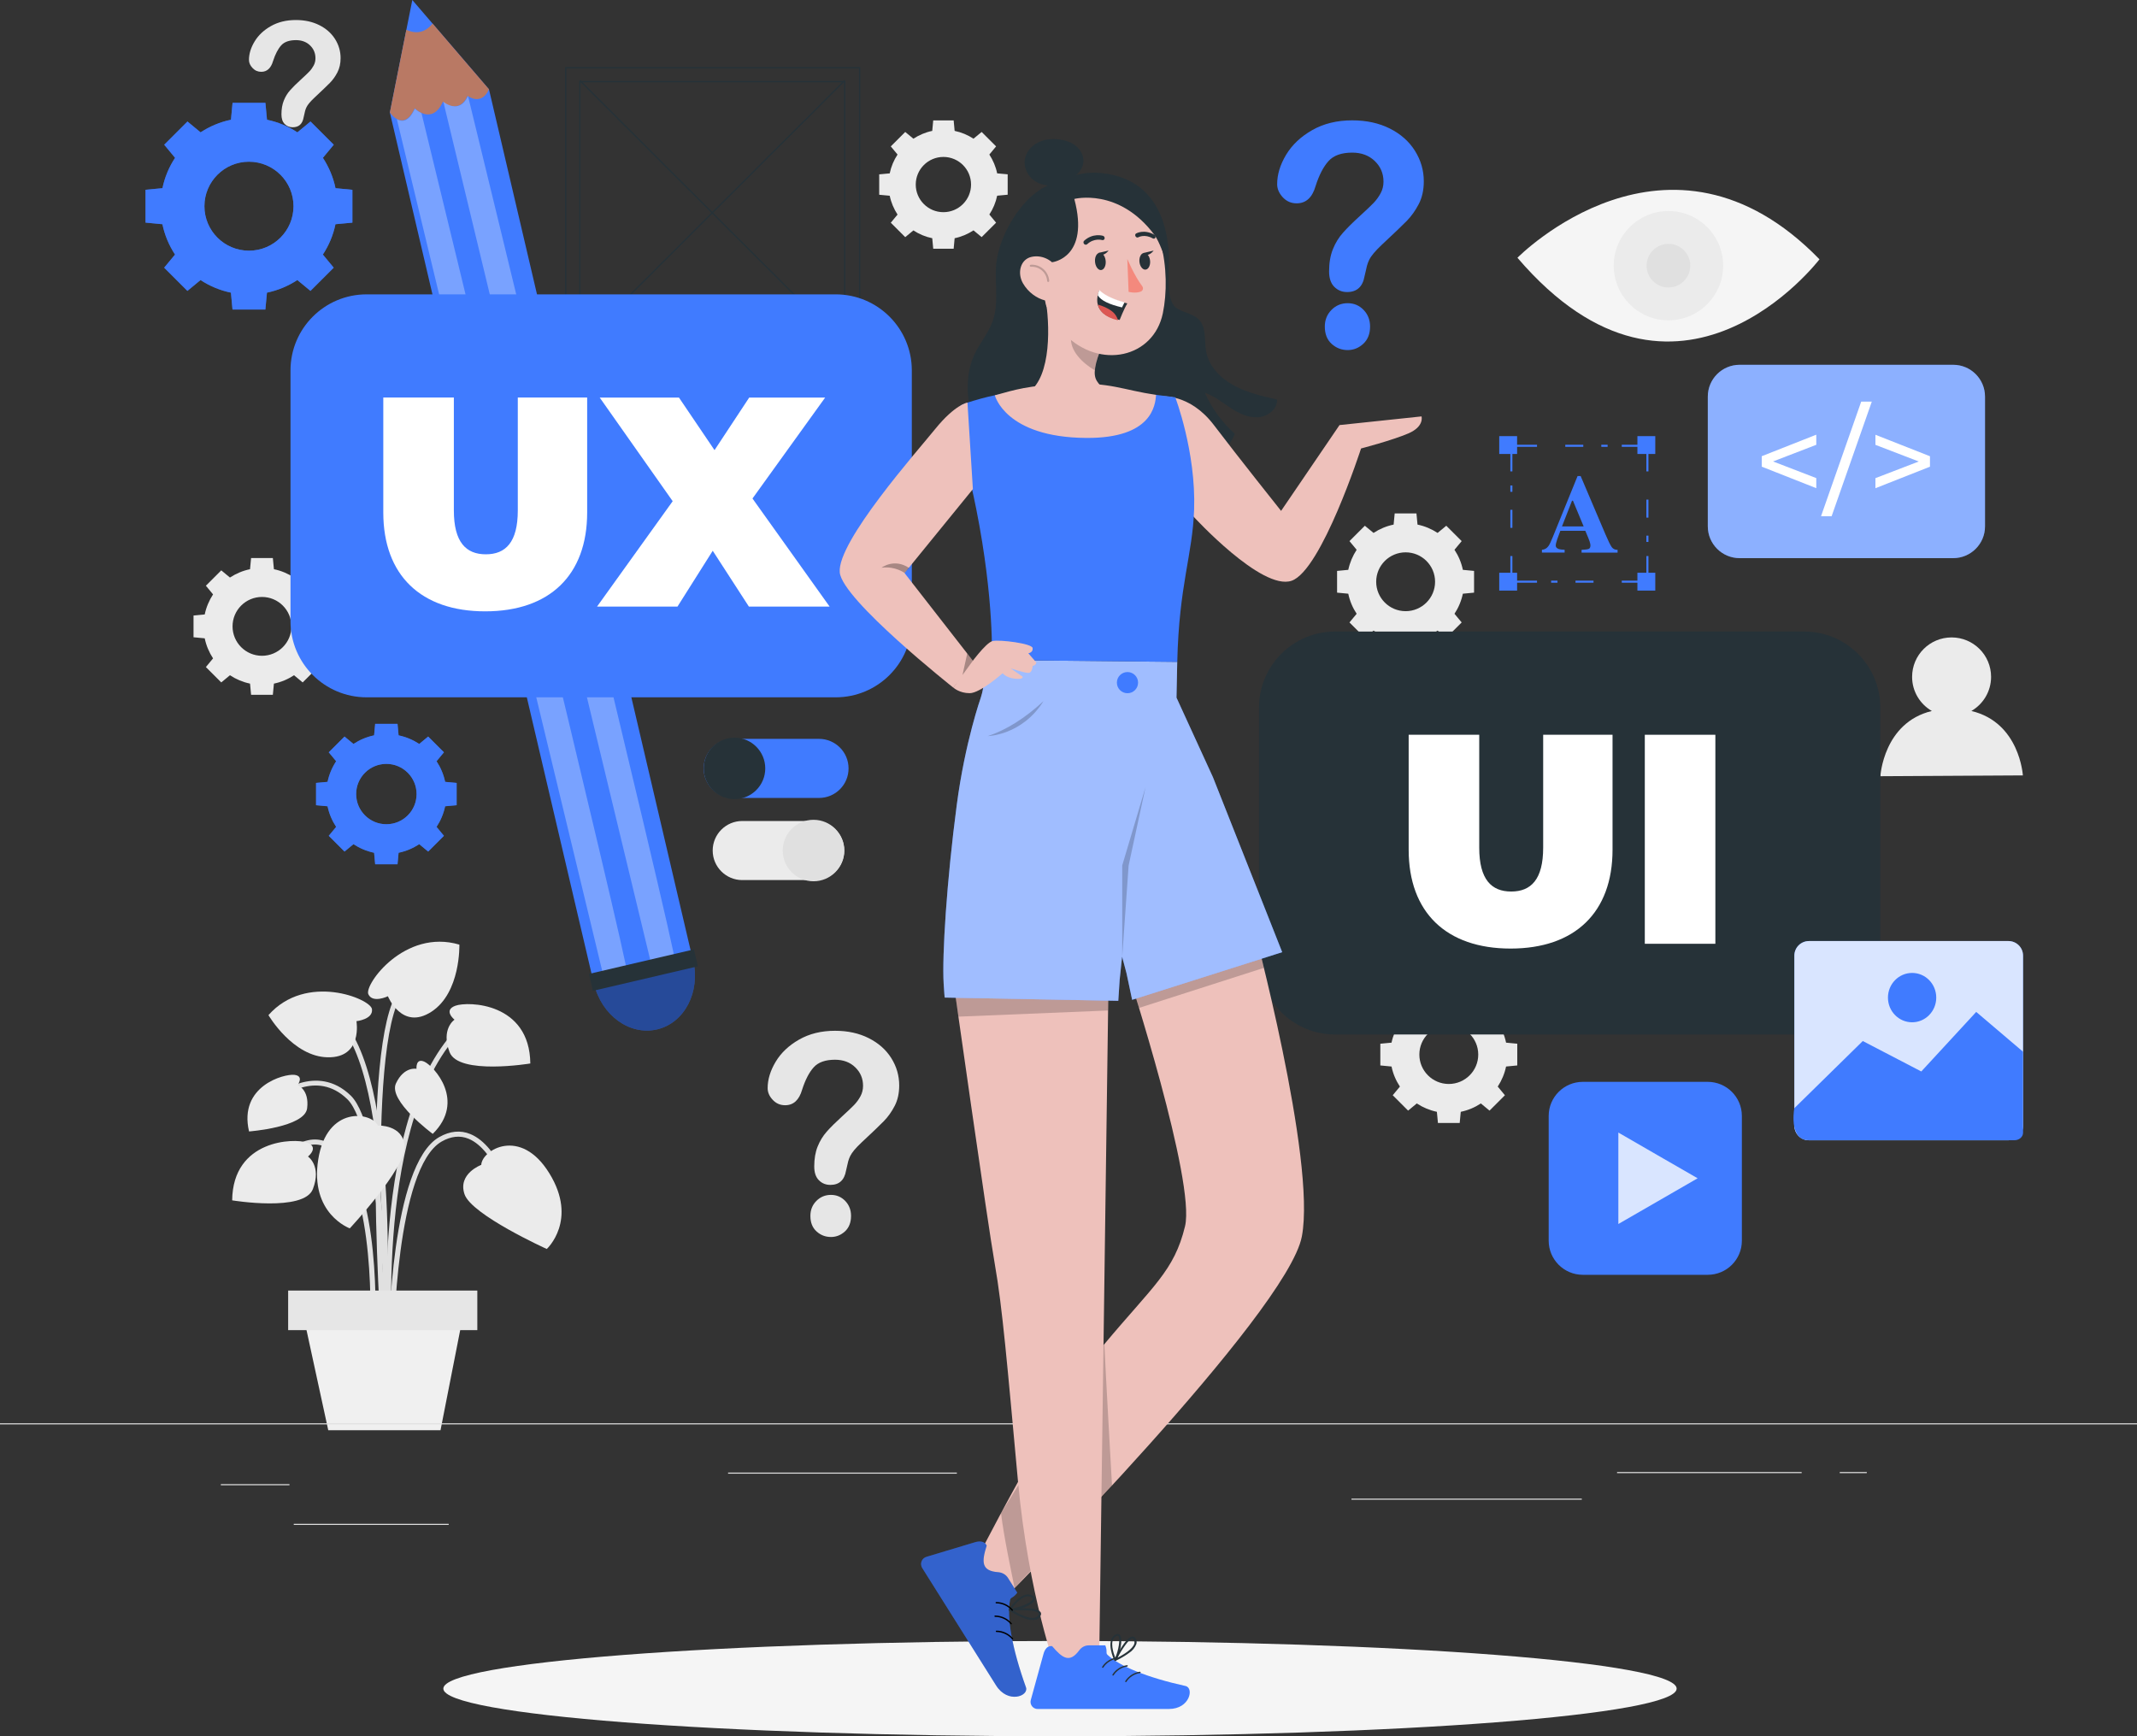 <svg width="784" height="637" viewBox="0 0 784 637" fill="none" xmlns="http://www.w3.org/2000/svg">
<rect x="0" y="0" width="784" height="637" fill="#333333" stroke="none"/>
<g clip-path="url(#clip0_18205_455)">
<path d="M141.606 487.387C141.59 486.666 139.144 414.663 127.416 403.276C116.016 392.202 102.924 402.869 102.375 403.323L101.199 401.913C101.34 401.788 116.11 389.743 128.686 401.96C140.932 413.864 143.331 484.332 143.425 487.324L141.606 487.387Z" fill="#E0E0E0"/>
<path d="M142.625 501.53C142.547 500.669 134.613 415.102 165.894 379.233L167.274 380.439C136.51 415.713 144.366 500.497 144.444 501.358L142.625 501.53Z" fill="#E0E0E0"/>
<path d="M141.465 492.477L139.63 492.352C139.693 491.381 145.746 395.069 122.806 373.986L124.044 372.639C147.643 394.317 141.731 488.483 141.465 492.477Z" fill="#E0E0E0"/>
<path d="M144.444 492.43L142.609 492.415C142.625 489.768 143.362 427.366 161.112 417.201C165.063 414.945 168.92 414.569 172.59 416.089C183.315 420.521 188.63 439.599 188.865 440.413L187.094 440.899C187.046 440.711 181.794 421.884 171.9 417.796C168.779 416.511 165.455 416.856 162.037 418.814C145.197 428.431 144.46 491.788 144.444 492.43Z" fill="#E0E0E0"/>
<path d="M137.545 492.461L135.71 492.352C135.742 491.866 138.392 443.045 125.205 425.831C122.006 421.664 118.541 419.675 114.872 419.926C106.232 420.537 98.988 433.161 98.909 433.286L97.31 432.378C97.624 431.83 105.119 418.767 114.731 418.093C119.043 417.78 123.057 420.02 126.647 424.703C140.258 442.481 137.655 490.441 137.545 492.461Z" fill="#E0E0E0"/>
<path d="M140.43 499.103C140.069 494.372 131.806 382.899 146.341 363.257L147.815 364.338C133.672 383.431 142.171 497.803 142.249 498.962L140.43 499.103Z" fill="#E0E0E0"/>
<path d="M176.557 427.382C176.557 427.382 167.839 430.592 170.426 438.173C173.013 445.754 200.594 458.238 200.594 458.238C200.594 458.238 212.151 447.665 201.535 430.467C190.936 413.253 176.792 421.946 176.557 427.382Z" fill="#EBEBEB"/>
<path d="M138.627 412.94C138.627 412.94 147.909 412.548 148.442 420.552C148.976 428.54 128.325 450.672 128.325 450.672C128.325 450.672 113.586 445.347 116.753 425.392C119.921 405.437 136.322 408.022 138.627 412.94Z" fill="#EBEBEB"/>
<path d="M130.771 374.66C130.771 374.66 136.965 374.002 136.463 370.227C135.962 366.452 112.394 356.757 98.486 372.436C98.486 372.436 107.393 387.723 120.266 387.911C133.139 388.13 130.771 374.66 130.771 374.66Z" fill="#EBEBEB"/>
<path d="M142.312 365.513C142.312 365.513 136.699 368.222 135.131 364.761C133.563 361.299 148.427 340.608 168.529 346.576C168.529 346.576 169.062 364.244 158.243 371.214C147.424 378.2 142.312 365.513 142.312 365.513Z" fill="#EBEBEB"/>
<path d="M112.99 424.327C112.99 424.327 117.271 420.881 112.645 419.205C108.035 417.529 85.409 417.999 85.174 440.397C85.174 440.397 111.532 444.767 114.793 436.247C118.055 427.71 112.99 424.327 112.99 424.327Z" fill="#EBEBEB"/>
<path d="M166.741 374.112C166.741 374.112 162.461 370.666 167.086 368.99C171.696 367.314 194.322 367.784 194.558 390.182C194.558 390.182 168.199 394.552 164.938 386.031C161.677 377.479 166.741 374.112 166.741 374.112Z" fill="#EBEBEB"/>
<path d="M152.802 392.14C152.802 392.14 152.426 387.942 155.812 389.587C159.199 391.231 170.991 403.95 158.76 416.01C158.76 416.01 142.296 403.824 145.26 397.496C148.239 391.153 152.802 392.14 152.802 392.14Z" fill="#EBEBEB"/>
<path d="M109.164 398.107C109.164 398.107 111.72 394.756 107.972 394.348C104.225 393.941 87.463 398.405 91.367 415.117C91.367 415.117 111.798 413.582 112.676 406.644C113.554 399.705 109.164 398.107 109.164 398.107Z" fill="#EBEBEB"/>
<path d="M161.614 524.727H120.422L109.462 474.23H171.539L161.614 524.727Z" fill="#F0F0F0"/>
<path d="M175.115 473.493H105.715V488.013H175.115V473.493Z" fill="#E6E6E6"/>
<path d="M784 522.19H0V522.582H784V522.19Z" fill="#E0E0E0"/>
<path d="M106.201 544.525H81.019V544.917H106.201V544.525Z" fill="#E0E0E0"/>
<path d="M351.044 540.281H267.109V540.672H351.044V540.281Z" fill="#E0E0E0"/>
<path d="M164.609 559.076H107.769V559.468H164.609V559.076Z" fill="#E0E0E0"/>
<path d="M660.975 540.077H593.253V540.469H660.975V540.077Z" fill="#E0E0E0"/>
<path d="M684.871 540.077H674.946V540.469H684.871V540.077Z" fill="#E0E0E0"/>
<path d="M580.317 549.835H495.817V550.227H580.317V549.835Z" fill="#E0E0E0"/>
<path d="M117.13 225.438C116.581 222.76 115.515 220.285 114.056 218.076L116.691 214.897L111.046 209.258L107.863 211.889C105.652 210.448 103.159 209.383 100.493 208.835L100.101 204.731H92.12L91.728 208.835C89.047 209.383 86.569 210.448 84.358 211.889L81.175 209.258L75.531 214.897L78.165 218.076C76.722 220.285 75.656 222.775 75.107 225.438L70.999 225.83V233.802L75.107 234.194C75.656 236.872 76.722 239.347 78.165 241.555L75.531 244.735L81.175 250.374L84.358 247.742C86.569 249.199 89.062 250.248 91.728 250.812L92.12 254.916H100.101L100.493 250.812C103.174 250.264 105.652 249.199 107.863 247.742L111.046 250.374L116.691 244.735L114.056 241.555C115.515 239.347 116.565 236.856 117.13 234.194L121.238 233.802V225.83L117.13 225.438ZM106.922 229.808C106.922 235.776 102.077 240.6 96.118 240.6C90.144 240.6 85.315 235.76 85.315 229.808C85.315 223.84 90.16 219.016 96.118 219.016C102.092 219.016 106.922 223.856 106.922 229.808Z" fill="#EBEBEB"/>
<path d="M536.679 209.07C536.131 206.392 535.064 203.917 533.606 201.709L536.24 198.529L530.596 192.89L527.413 195.522C525.202 194.081 522.709 193.016 520.043 192.467L519.651 188.364H511.67L511.278 192.467C508.597 193.016 506.119 194.081 503.908 195.522L500.725 192.89L495.08 198.529L497.715 201.709C496.272 203.917 495.206 206.408 494.641 209.07L490.533 209.462V217.434L494.641 217.826C495.19 220.504 496.256 222.979 497.715 225.188L495.08 228.367L500.725 234.006L503.908 231.374C506.119 232.831 508.612 233.881 511.278 234.444L511.67 238.548H519.651L520.043 234.444C522.724 233.896 525.202 232.831 527.413 231.374L530.596 234.006L536.24 228.367L533.606 225.188C535.064 222.979 536.115 220.489 536.679 217.826L540.788 217.434V209.462L536.679 209.07ZM526.487 213.44C526.487 219.408 521.642 224.232 515.684 224.232C509.71 224.232 504.88 219.392 504.88 213.44C504.88 207.473 509.726 202.648 515.684 202.648C521.642 202.648 526.487 207.473 526.487 213.44Z" fill="#EBEBEB"/>
<path d="M552.532 382.538C551.983 379.86 550.917 377.385 549.474 375.177L552.109 371.997L546.464 366.358L543.281 368.99C541.07 367.549 538.577 366.484 535.911 365.936L535.519 361.832H527.538L527.146 365.936C524.465 366.484 521.987 367.549 519.776 368.99L516.593 366.358L510.949 371.997L513.583 375.177C512.14 377.385 511.074 379.876 510.51 382.538L506.401 382.93V390.902L510.51 391.294C511.058 393.972 512.125 396.447 513.583 398.656L510.949 401.835L516.593 407.474L519.776 404.842C521.987 406.299 524.48 407.349 527.146 407.912L527.538 412.016H535.519L535.911 407.912C538.592 407.364 541.07 406.299 543.281 404.842L546.464 407.474L552.109 401.835L549.474 398.656C550.917 396.447 551.983 393.957 552.532 391.294L556.64 390.902V382.93L552.532 382.538ZM542.324 386.908C542.324 392.876 537.479 397.7 531.521 397.7C525.547 397.7 520.717 392.86 520.717 386.908C520.717 380.941 525.562 376.116 531.521 376.116C537.479 376.116 542.324 380.956 542.324 386.908Z" fill="#EBEBEB"/>
<path d="M365.83 63.608C365.313 61.101 364.309 58.768 362.961 56.7L365.438 53.709L360.138 48.414L357.143 50.889C355.074 49.526 352.737 48.54 350.228 48.023L349.868 44.17H342.373L342.012 48.023C339.503 48.54 337.167 49.542 335.097 50.889L332.102 48.414L326.802 53.709L329.28 56.7C327.916 58.768 326.928 61.101 326.41 63.608L322.553 63.968V71.455L326.41 71.815C326.928 74.321 327.931 76.655 329.28 78.722L326.802 81.714L332.102 87.008L335.097 84.533C337.167 85.896 339.503 86.883 342.012 87.4L342.373 91.253H349.868L350.228 87.4C352.737 86.883 355.074 85.88 357.143 84.518L360.138 86.992L365.438 81.698L362.961 78.707C364.325 76.639 365.313 74.305 365.83 71.799L369.687 71.439V63.952L365.83 63.608ZM356.25 67.711C356.25 73.303 351.702 77.845 346.105 77.845C340.507 77.845 335.96 73.303 335.96 67.711C335.96 62.12 340.507 57.577 346.105 57.577C351.702 57.577 356.25 62.104 356.25 67.711Z" fill="#EBEBEB"/>
<path d="M723.24 260.852C727.552 258.346 730.469 253.678 730.469 248.337C730.469 240.334 723.977 233.865 715.98 233.865C707.968 233.865 701.492 240.349 701.492 248.337C701.492 253.694 704.408 258.346 708.736 260.852C690.955 265.128 689.857 284.785 689.857 284.785L742.135 284.488C742.103 284.488 741.021 265.081 723.24 260.852Z" fill="#EBEBEB"/>
<path d="M556.703 94.573C556.703 94.573 612.1 38.124 667.513 95.137C667.497 95.137 615.581 163.381 556.703 94.573Z" fill="#F5F5F5"/>
<path d="M612.1 117.52C623.185 117.52 632.171 108.544 632.171 97.471C632.171 86.398 623.185 77.422 612.1 77.422C601.016 77.422 592.03 86.398 592.03 97.471C592.03 108.544 601.016 117.52 612.1 117.52Z" fill="#EBEBEB"/>
<path d="M612.1 105.475C616.525 105.475 620.112 101.891 620.112 97.471C620.112 93.051 616.525 89.467 612.1 89.467C607.675 89.467 604.087 93.051 604.087 97.471C604.087 101.891 607.675 105.475 612.1 105.475Z" fill="#E0E0E0"/>
<path d="M304.851 453.837C302.828 453.837 301.072 453.163 299.567 451.8C298.061 450.438 297.309 448.542 297.309 446.099C297.309 443.922 298.03 442.105 299.488 440.617C300.946 439.145 302.734 438.393 304.835 438.393C306.92 438.393 308.661 439.129 310.088 440.617C311.515 442.105 312.22 443.922 312.22 446.099C312.22 448.511 311.483 450.406 309.994 451.785C308.504 453.147 306.795 453.837 304.851 453.837Z" fill="#E6E6E6"/>
<path d="M281.628 399.22C281.628 396.04 282.616 392.813 284.576 389.54C286.536 386.266 289.406 383.556 293.169 381.411C296.932 379.265 301.322 378.184 306.34 378.184C311.013 378.184 315.121 379.077 318.696 380.878C322.271 382.679 325.031 385.107 326.975 388.193C328.919 391.278 329.891 394.63 329.891 398.248C329.891 401.099 329.343 403.605 328.229 405.751C327.116 407.897 325.799 409.745 324.278 411.311C322.757 412.878 320.013 415.493 316.046 419.19C314.948 420.224 314.07 421.148 313.412 421.931C312.753 422.714 312.267 423.435 311.938 424.092C311.609 424.75 311.373 425.392 311.185 426.05C311.013 426.708 310.746 427.852 310.386 429.496C309.774 432.989 307.861 434.728 304.647 434.728C302.969 434.728 301.558 434.164 300.429 433.02C299.284 431.877 298.72 430.185 298.72 427.946C298.72 425.126 299.143 422.683 299.974 420.631C300.805 418.563 301.918 416.762 303.298 415.196C304.678 413.63 306.544 411.781 308.896 409.635C310.95 407.756 312.44 406.346 313.365 405.391C314.274 404.435 315.058 403.37 315.685 402.196C316.313 401.021 316.626 399.752 316.626 398.374C316.626 395.695 315.67 393.424 313.757 391.576C311.844 389.728 309.366 388.804 306.34 388.804C302.796 388.804 300.194 389.728 298.516 391.592C296.838 393.456 295.427 396.197 294.266 399.815C293.169 403.605 291.099 405.5 288.042 405.5C286.238 405.5 284.717 404.843 283.479 403.511C282.24 402.196 281.628 400.77 281.628 399.22Z" fill="#E6E6E6"/>
<path d="M298.892 322.893H272.314C266.325 322.893 261.464 318.038 261.464 312.055C261.464 306.071 266.325 301.216 272.314 301.216H298.892C304.882 301.216 309.743 306.071 309.743 312.055C309.743 318.038 304.882 322.893 298.892 322.893Z" fill="#EBEBEB"/>
<path d="M298.453 323.332C304.688 323.332 309.743 318.283 309.743 312.055C309.743 305.826 304.688 300.777 298.453 300.777C292.218 300.777 287.164 305.826 287.164 312.055C287.164 318.283 292.218 323.332 298.453 323.332Z" fill="#E0E0E0"/>
<path d="M107.502 59.989C106.107 59.989 104.868 59.52 103.833 58.564C102.783 57.624 102.265 56.293 102.265 54.586C102.265 53.082 102.767 51.813 103.786 50.78C104.805 49.746 106.044 49.229 107.518 49.229C108.96 49.229 110.184 49.746 111.171 50.78C112.159 51.813 112.661 53.082 112.661 54.586C112.661 56.262 112.144 57.577 111.109 58.533C110.058 59.504 108.866 59.989 107.502 59.989Z" fill="#E6E6E6"/>
<path d="M91.336 21.975C91.336 19.751 92.026 17.511 93.39 15.24C94.754 12.969 96.746 11.074 99.364 9.586C101.983 8.098 105.04 7.346 108.537 7.346C111.783 7.346 114.652 7.972 117.145 9.226C119.638 10.479 121.551 12.17 122.915 14.316C124.264 16.462 124.954 18.796 124.954 21.317C124.954 23.307 124.562 25.045 123.794 26.533C123.025 28.021 122.1 29.321 121.034 30.402C119.968 31.483 118.055 33.315 115.311 35.884C114.542 36.605 113.931 37.247 113.476 37.795C113.021 38.343 112.676 38.844 112.457 39.298C112.237 39.753 112.065 40.207 111.939 40.661C111.814 41.115 111.626 41.914 111.391 43.058C110.967 45.485 109.634 46.691 107.392 46.691C106.232 46.691 105.244 46.3 104.444 45.501C103.645 44.702 103.253 43.528 103.253 41.961C103.253 40.003 103.551 38.296 104.131 36.871C104.711 35.43 105.479 34.177 106.451 33.096C107.408 32.015 108.709 30.715 110.356 29.227C111.783 27.927 112.818 26.94 113.46 26.267C114.103 25.609 114.636 24.857 115.075 24.043C115.514 23.228 115.734 22.335 115.734 21.38C115.734 19.516 115.075 17.934 113.743 16.65C112.41 15.365 110.685 14.723 108.584 14.723C106.122 14.723 104.303 15.365 103.143 16.666C101.983 17.965 100.995 19.876 100.179 22.383C99.411 25.014 97.969 26.345 95.852 26.345C94.597 26.345 93.531 25.891 92.669 24.967C91.775 24.043 91.336 23.04 91.336 21.975Z" fill="#E6E6E6"/>
<path d="M388.879 637.016C513.823 637.016 615.111 629.19 615.111 619.536C615.111 609.882 513.823 602.056 388.879 602.056C263.936 602.056 162.648 609.882 162.648 619.536C162.648 629.19 263.936 637.016 388.879 637.016Z" fill="#F5F5F5"/>
<path d="M661.916 379.547H489.812C474.398 379.547 461.886 367.063 461.886 351.651V259.599C461.886 244.202 474.383 231.703 489.812 231.703H661.9C677.313 231.703 689.826 244.187 689.826 259.599V351.651C689.826 367.063 677.329 379.547 661.916 379.547Z" fill="#263238"/>
<path d="M516.797 311.757V269.577H542.685V310.99C542.685 322.706 547.185 327.091 554.413 327.091C561.657 327.091 566.142 322.706 566.142 310.99V269.577H591.59V311.757C591.59 334.766 577.776 348.017 554.194 348.017C530.611 348.017 516.797 334.751 516.797 311.757Z" fill="white"/>
<path d="M603.429 269.577H629.316V346.263H603.429V269.577Z" fill="white"/>
<path d="M626.51 467.714H580.693C573.778 467.714 568.165 462.107 568.165 455.199V409.432C568.165 402.524 573.778 396.917 580.693 396.917H626.51C633.425 396.917 639.039 402.524 639.039 409.432V455.199C639.054 462.107 633.441 467.714 626.51 467.714Z" fill="#407BFF"/>
<path opacity="0.8" d="M622.81 432.3L608.259 440.695L593.724 449.075V432.3V415.525L608.259 423.92L622.81 432.3Z" fill="white"/>
<path d="M736.835 418.36H663.656C660.693 418.36 658.293 415.963 658.293 413.003V350.617C658.293 347.657 660.693 345.26 663.656 345.26H736.835C739.798 345.26 742.197 347.657 742.197 350.617V413.003C742.197 415.963 739.798 418.36 736.835 418.36Z" fill="#407BFF"/>
<path opacity="0.8" d="M736.835 418.36H663.656C660.693 418.36 658.293 415.963 658.293 413.003V350.617C658.293 347.657 660.693 345.26 663.656 345.26H736.835C739.798 345.26 742.197 347.657 742.197 350.617V413.003C742.197 415.963 739.798 418.36 736.835 418.36Z" fill="white"/>
<path d="M658.278 406.597L683.397 381.943L704.863 393.111L725.012 371.261L742.197 385.875V415.587C742.197 417.107 740.786 418.344 739.03 418.344H663.64C656.694 418.36 657.949 408.461 658.278 406.597Z" fill="#407BFF"/>
<path d="M710.351 366.014C710.351 371.01 706.384 375.067 701.492 375.067C696.6 375.067 692.633 371.01 692.633 366.014C692.633 361.017 696.6 356.96 701.492 356.96C706.384 356.945 710.351 361.002 710.351 366.014Z" fill="#407BFF"/>
<path d="M716.56 204.778H638.223C631.763 204.778 626.542 199.547 626.542 193.11V145.51C626.542 139.056 631.779 133.841 638.223 133.841H716.56C723.021 133.841 728.242 139.072 728.242 145.51V193.11C728.258 199.547 723.021 204.778 716.56 204.778Z" fill="#407BFF"/>
<path opacity="0.4" d="M716.56 204.778H638.223C631.763 204.778 626.542 199.547 626.542 193.11V145.51C626.542 139.056 631.779 133.841 638.223 133.841H716.56C723.021 133.841 728.242 139.072 728.242 145.51V193.11C728.258 199.547 723.021 204.778 716.56 204.778Z" fill="white"/>
<path d="M666.337 163.193L650.485 169.302L666.337 175.41V179.107L646.33 171.213V167.375L666.337 159.481V163.193Z" fill="white"/>
<path d="M682.817 147.358H686.705L671.966 189.397H668.078L682.817 147.358Z" fill="white"/>
<path d="M708.046 167.391V171.228L688.039 179.122V175.426L703.938 169.317L688.039 163.209V159.512L708.046 167.391Z" fill="white"/>
<path d="M604.386 204.011V213.409H594.978" stroke="#407BFF" stroke-width="0.75" stroke-miterlimit="10"/>
<path d="M584.613 213.409H569.059" stroke="#407BFF" stroke-width="0.75" stroke-miterlimit="10" stroke-dasharray="6.61 6.61"/>
<path d="M563.884 213.409H554.476V204.011" stroke="#407BFF" stroke-width="0.75" stroke-miterlimit="10"/>
<path d="M554.476 193.658V178.12" stroke="#407BFF" stroke-width="0.75" stroke-miterlimit="10" stroke-dasharray="6.61 6.61"/>
<path d="M554.476 172.951V163.553H563.884" stroke="#407BFF" stroke-width="0.75" stroke-miterlimit="10"/>
<path d="M574.249 163.553H589.787" stroke="#407BFF" stroke-width="0.75" stroke-miterlimit="10" stroke-dasharray="6.61 6.61"/>
<path d="M594.978 163.553H604.386V172.951" stroke="#407BFF" stroke-width="0.75" stroke-miterlimit="10"/>
<path d="M604.386 183.304V198.827" stroke="#407BFF" stroke-width="0.75" stroke-miterlimit="10" stroke-dasharray="6.61 6.61"/>
<path d="M565.687 201.709C566.675 201.646 567.459 201.192 568.055 200.377C568.447 199.861 568.995 198.717 569.701 196.963L578.764 174.659H579.893L589.003 196.07C590.022 198.467 590.791 200.017 591.292 200.722C591.794 201.411 592.516 201.756 593.441 201.724V202.758H580.238V201.724C581.571 201.677 582.433 201.552 582.857 201.38C583.28 201.208 583.484 200.769 583.484 200.064C583.484 199.751 583.374 199.265 583.17 198.607C583.045 198.216 582.857 197.762 582.637 197.213L581.602 194.739H572.445C571.849 196.352 571.457 197.417 571.285 197.903C570.924 198.952 570.752 199.72 570.752 200.189C570.752 200.769 571.144 201.192 571.928 201.458C572.398 201.599 573.088 201.677 574.013 201.693V202.727H565.687V201.709ZM580.991 193.141L577.071 183.712H576.726L573.041 193.141H580.991Z" fill="#407BFF"/>
<path d="M556.577 160.014H550.023V166.561H556.577V160.014Z" fill="#407BFF"/>
<path d="M607.271 160.014H600.716V166.561H607.271V160.014Z" fill="#407BFF"/>
<path d="M556.577 210.135H550.023V216.683H556.577V210.135Z" fill="#407BFF"/>
<path d="M607.271 210.135H600.716V216.683H607.271V210.135Z" fill="#407BFF"/>
<path d="M123.088 69.043C122.257 65.001 120.642 61.242 118.463 57.906L122.445 53.098L113.915 44.577L109.102 48.555C105.762 46.362 101.999 44.765 97.953 43.935L97.373 37.732H85.315L84.735 43.935C80.689 44.765 76.926 46.378 73.587 48.555L68.773 44.577L60.243 53.098L64.225 57.906C62.03 61.242 60.431 65.001 59.6 69.043L53.391 69.622V81.667L59.584 82.262C60.415 86.303 62.03 90.062 64.21 93.399L60.227 98.207L68.757 106.728L73.571 102.749C76.911 104.942 80.674 106.54 84.719 107.37L85.299 113.573H97.357L97.938 107.37C101.983 106.54 105.746 104.927 109.086 102.749L113.9 106.728L122.43 98.207L118.447 93.399C120.642 90.062 122.242 86.303 123.073 82.262L129.282 81.683V69.638L123.088 69.043ZM107.675 75.652C107.675 84.659 100.368 91.973 91.336 91.973C82.32 91.973 74.998 84.674 74.998 75.652C74.998 66.646 82.305 59.331 91.336 59.331C100.368 59.347 107.675 66.646 107.675 75.652Z" fill="#407BFF"/>
<path opacity="0.6" d="M123.088 69.043C122.257 65.001 120.642 61.242 118.463 57.906L122.445 53.098L113.915 44.577L109.102 48.555C105.762 46.362 101.999 44.765 97.953 43.935L97.373 37.732H85.315L84.735 43.935C80.689 44.765 76.926 46.378 73.587 48.555L68.773 44.577L60.243 53.098L64.225 57.906C62.03 61.242 60.431 65.001 59.6 69.043L53.391 69.622V81.667L59.584 82.262C60.415 86.303 62.03 90.062 64.21 93.399L60.227 98.207L68.757 106.728L73.571 102.749C76.911 104.942 80.674 106.54 84.719 107.37L85.299 113.573H97.357L97.938 107.37C101.983 106.54 105.746 104.927 109.086 102.749L113.9 106.728L122.43 98.207L118.447 93.399C120.642 90.062 122.242 86.303 123.073 82.262L129.282 81.683V69.638L123.088 69.043ZM107.675 75.652C107.675 84.659 100.368 91.973 91.336 91.973C82.32 91.973 74.998 84.674 74.998 75.652C74.998 66.646 82.305 59.331 91.336 59.331C100.368 59.347 107.675 66.646 107.675 75.652Z" fill="#407BFF"/>
<path d="M163.307 286.853C162.743 284.112 161.645 281.559 160.156 279.288L162.868 276.014L157.082 270.234L153.805 272.944C151.532 271.456 148.991 270.375 146.232 269.796L145.84 265.583H137.639L137.247 269.796C134.503 270.36 131.947 271.456 129.674 272.944L126.396 270.234L120.611 276.014L123.323 279.288C121.834 281.559 120.752 284.096 120.172 286.853L115.954 287.245V295.421L120.172 295.812C120.736 298.553 121.834 301.106 123.323 303.377L120.611 306.651L126.396 312.431L129.674 309.721C131.947 311.209 134.487 312.29 137.247 312.869L137.639 317.083H145.84L146.232 312.869C148.976 312.305 151.532 311.209 153.805 309.721L157.082 312.431L162.868 306.651L160.156 303.377C161.645 301.106 162.727 298.569 163.307 295.812L167.525 295.421V287.245L163.307 286.853ZM152.833 291.333C152.833 297.457 147.862 302.406 141.747 302.406C135.616 302.406 130.661 297.441 130.661 291.333C130.661 285.208 135.632 280.259 141.747 280.259C147.862 280.259 152.833 285.224 152.833 291.333Z" fill="#407BFF"/>
<path opacity="0.6" d="M163.307 286.853C162.743 284.112 161.645 281.559 160.156 279.288L162.868 276.014L157.082 270.234L153.805 272.944C151.532 271.456 148.991 270.375 146.232 269.796L145.84 265.583H137.639L137.247 269.796C134.503 270.36 131.947 271.456 129.674 272.944L126.396 270.234L120.611 276.014L123.323 279.288C121.834 281.559 120.752 284.096 120.172 286.853L115.954 287.245V295.421L120.172 295.812C120.736 298.553 121.834 301.106 123.323 303.377L120.611 306.651L126.396 312.431L129.674 309.721C131.947 311.209 134.487 312.29 137.247 312.869L137.639 317.083H145.84L146.232 312.869C148.976 312.305 151.532 311.209 153.805 309.721L157.082 312.431L162.868 306.651L160.156 303.377C161.645 301.106 162.727 298.569 163.307 295.812L167.525 295.421V287.245L163.307 286.853ZM152.833 291.333C152.833 297.457 147.862 302.406 141.747 302.406C135.616 302.406 130.661 297.441 130.661 291.333C130.661 285.208 135.632 280.259 141.747 280.259C147.862 280.259 152.833 285.224 152.833 291.333Z" fill="#407BFF"/>
<path d="M217.905 360.829C215.177 349.176 221.104 337.82 231.155 335.471C241.206 333.121 251.554 340.671 254.298 352.324C257.027 363.978 251.1 375.333 241.049 377.683C230.982 380.032 220.633 372.483 217.905 360.829Z" fill="#407BFF"/>
<path opacity="0.4" d="M217.905 360.829C215.177 349.176 221.104 337.82 231.155 335.471C241.206 333.121 251.554 340.671 254.298 352.324C257.027 363.978 251.1 375.333 241.049 377.683C230.982 380.032 220.633 372.483 217.905 360.829Z" fill="black"/>
<path d="M143.033 41.288L151.265 0L179.395 32.783L253.875 350.852L217.513 359.341L143.033 41.288Z" fill="#407BFF"/>
<path d="M158.698 8.646C156.063 11.873 152.865 12.656 149.07 10.917L143.033 41.272C143.033 41.272 148.082 48.728 152.143 39.721C152.143 39.721 158.509 46.19 162.508 37.294C162.508 37.294 168.356 42.259 171.555 35.179C171.555 35.179 176.557 39.048 179.395 32.767L158.698 8.646Z" fill="#B97964"/>
<path opacity="0.3" d="M162.649 37.325L239.167 354.736L247.635 352.763C248.889 352.058 171.696 35.21 171.696 35.21C168.513 42.29 162.649 37.325 162.649 37.325Z" fill="white"/>
<path opacity="0.3" d="M152.206 39.847C149.964 44.812 147.423 44.765 145.604 43.731L221.59 358.934L230.057 356.961C231.249 356.287 161.332 69.011 154.636 41.523C153.194 40.834 152.206 39.847 152.206 39.847Z" fill="white"/>
<path d="M217.515 363.529L256.036 354.531L254.583 348.324L216.062 357.322L217.515 363.529Z" fill="#263238"/>
<path d="M315.372 24.857H207.541V132.572H315.372V24.857Z" stroke="#263238" stroke-width="0.5" stroke-miterlimit="10"/>
<path d="M309.915 29.948H212.73V127.027H309.915V29.948Z" stroke="#263238" stroke-width="0.5" stroke-miterlimit="10"/>
<path d="M212.73 126.62L309.899 29.541" stroke="#263238" stroke-width="0.5" stroke-miterlimit="10"/>
<path d="M309.899 126.62L212.73 29.541" stroke="#263238" stroke-width="0.5" stroke-miterlimit="10"/>
<path d="M306.591 255.84H134.503C119.09 255.84 106.577 243.357 106.577 227.944V135.892C106.577 120.496 119.074 107.997 134.503 107.997H306.591C322.005 107.997 334.517 120.48 334.517 135.892V227.944C334.517 243.357 322.005 255.84 306.591 255.84Z" fill="#407BFF"/>
<path d="M140.619 188.035V145.854H166.506V187.267C166.506 198.983 171.006 203.369 178.235 203.369C185.479 203.369 189.964 198.983 189.964 187.267V145.854H215.412V188.035C215.412 211.044 201.598 224.295 178.015 224.295C154.448 224.31 140.619 211.044 140.619 188.035Z" fill="white"/>
<path d="M274.745 222.556L261.48 202.069L248.544 222.556H219.034L246.788 183.884L220.022 145.87H249.093L262.138 165.151L274.855 145.87H302.718L276.062 182.897L304.365 222.556H274.745Z" fill="white"/>
<path d="M300.46 292.758H269.006C263.016 292.758 258.155 287.902 258.155 281.919C258.155 275.936 263.016 271.08 269.006 271.08H300.46C306.45 271.08 311.31 275.936 311.31 281.919C311.326 287.902 306.465 292.758 300.46 292.758Z" fill="#407BFF"/>
<path d="M280.751 281.919C280.751 288.153 275.686 293.196 269.461 293.196C263.236 293.196 258.171 288.137 258.171 281.919C258.171 275.685 263.236 270.642 269.461 270.642C275.686 270.642 280.751 275.685 280.751 281.919Z" fill="#263238"/>
<path d="M452.572 141.375C447.695 138.696 443.509 134.358 442.521 129.079C441.737 124.929 442.756 119.979 439.589 117.019C437.394 114.967 433.913 114.701 431.482 112.915C427.139 109.735 429.224 97.111 428.754 91.927C428.111 84.784 422.984 84.346 417.229 79.678L388.958 66.787C376.994 68.087 366.159 85.583 365.407 97.784C364.999 104.598 366.473 111.662 364.089 118.099C362.569 122.219 359.589 125.696 357.676 129.659C354.572 136.096 354.462 143.552 355.952 150.491C357.441 157.429 360.452 163.976 363.447 170.477C364.576 172.951 365.846 175.551 368.213 177.024C370.079 178.183 372.384 178.48 374.595 178.7C394.76 180.673 415.379 178.527 434.618 172.45C442.207 170.054 450.361 166.295 453.026 159.152C448.307 154.939 444.544 149.77 442.035 144.1C445.469 145.29 448.322 147.593 451.333 149.582C454.344 151.571 457.793 153.31 461.431 153.106C465.069 152.903 468.769 150.052 468.503 146.591C463.03 145.337 457.448 144.053 452.572 141.375Z" fill="#263238"/>
<path d="M394.807 53.615C393.05 52.158 390.793 51.422 388.519 51.156C385.853 50.827 383.062 51.109 380.679 52.346C378.296 53.583 376.383 55.87 375.975 58.517C375.536 61.352 376.9 64.297 379.158 66.051C381.416 67.805 384.474 68.401 387.296 67.931L390.871 66.881C392.361 66.082 393.85 65.205 395.073 64.031C396.296 62.856 397.253 61.321 397.441 59.629C397.723 57.358 396.563 55.087 394.807 53.615Z" fill="#263238"/>
<path d="M383.423 108.78L399.51 125.007L404.026 127.716C403.023 130.113 402.145 132.572 401.784 134.953C401.078 139.166 402.599 140.623 406.378 143.881C407.978 145.259 405.061 184.37 403.948 188.646L377.339 143.959C385.806 138.085 385.257 118.726 383.423 108.78Z" fill="#EEC1BB"/>
<path opacity="0.2" d="M401.643 135.877C397.221 133.245 392.36 128.703 392.94 123.503C393.207 121.31 393.677 119.243 394.195 117.911L403.179 129.8C402.458 131.711 402.192 132.979 401.643 135.877Z" fill="black"/>
<path d="M380.303 90.501C381.824 107.01 382.106 114.011 390.636 122.673C403.462 135.705 423.203 131.319 426.606 114.951C429.663 100.212 426.668 75.684 410.44 68.745C394.462 61.9 378.782 73.977 380.303 90.501Z" fill="#EEC1BB"/>
<path d="M401.721 95.874C401.8 97.628 402.756 99.053 403.838 99.085C404.92 99.1 405.735 97.706 405.657 95.968C405.579 94.213 404.622 92.788 403.54 92.757C402.442 92.725 401.627 94.119 401.721 95.874Z" fill="#263238"/>
<path d="M418.013 95.826C418.091 97.518 419.048 98.912 420.13 98.928C421.212 98.943 422.027 97.596 421.949 95.905C421.87 94.213 420.914 92.819 419.832 92.803C418.75 92.772 417.935 94.135 418.013 95.826Z" fill="#263238"/>
<path d="M398.272 89.781C398.476 89.796 398.695 89.749 398.852 89.593C401.392 87.243 404.262 88.058 404.293 88.073C404.716 88.198 405.155 87.964 405.249 87.525C405.344 87.086 405.077 86.632 404.638 86.507C404.481 86.46 400.89 85.426 397.723 88.34C397.409 88.637 397.409 89.154 397.707 89.499C397.88 89.671 398.068 89.765 398.272 89.781Z" fill="#263238"/>
<path d="M423.501 87.541C423.673 87.478 423.799 87.368 423.877 87.18C424.034 86.805 423.846 86.335 423.469 86.115C419.691 84.001 416.884 85.614 416.774 85.677C416.445 85.88 416.366 86.35 416.602 86.726C416.837 87.102 417.292 87.259 417.621 87.055C417.731 86.993 419.926 85.771 422.921 87.463C423.109 87.572 423.328 87.588 423.501 87.541Z" fill="#263238"/>
<path d="M413.576 95.012C413.576 95.012 416.163 101.199 419.079 105.052C419.597 105.725 419.268 106.712 418.484 106.994C416.445 107.746 414.046 107.073 414.046 107.073L413.576 95.012Z" fill="#F4897D"/>
<path d="M402.913 92.819L406.708 91.927C406.708 91.927 404.638 94.746 402.913 92.819Z" fill="#263238"/>
<path d="M419.44 92.835L423.235 91.942C423.235 91.942 421.165 94.761 419.44 92.835Z" fill="#263238"/>
<path d="M386.041 96.202C386.041 96.202 399.902 94.62 394.132 72.99C394.132 72.99 410.455 68.745 423.469 86.115C425.539 88.888 426.778 93.493 428.644 97.471C428.644 97.471 431.764 66.051 403.854 63.482C375.99 60.914 370.502 100.04 384.113 113.212C384.097 113.212 380.757 104.222 386.041 96.202Z" fill="#263238"/>
<path d="M413.576 111.317C412.321 113.385 410.769 117.379 410.769 117.379C410.424 117.316 410.079 117.238 409.734 117.144C405.03 116.063 403.258 113.839 402.725 111.693C402.427 110.518 402.521 109.359 402.709 108.451C402.913 107.386 403.274 106.665 403.274 106.665C405.375 108.889 409.671 110.283 411.992 110.91C412.964 111.192 413.576 111.317 413.576 111.317Z" fill="#263238"/>
<path d="M412.556 110.926L411.631 112.79C406.943 111.693 403.823 110.237 402.725 108.31C402.945 107.182 403.321 106.415 403.321 106.415C405.563 108.78 410.095 110.252 412.556 110.926Z" fill="white"/>
<path d="M410.173 117.52C405.202 116.376 403.321 114.011 402.756 111.756C404.434 112.226 406.394 112.978 407.994 114.246C409.217 115.202 409.844 116.376 410.173 117.52Z" fill="#DC5753"/>
<path d="M375.301 103.956C377.261 107.339 380.428 109.469 383.329 110.205C387.703 111.302 389.961 104.269 388.472 99.899C387.123 95.952 382.827 93.352 378.562 94.213C374.375 95.043 373.074 100.087 375.301 103.956Z" fill="#EEC1BB"/>
<path opacity="0.2" d="M384.552 103.078C384.442 101.512 383.705 100.008 382.513 98.975C381.337 97.941 379.738 97.393 378.17 97.502" stroke="black" stroke-width="0.75" stroke-miterlimit="10" stroke-linecap="round" stroke-linejoin="round"/>
<path d="M426.072 145.431C426.072 145.431 436.484 144.288 445.343 155.957C454.202 167.626 469.992 187.44 469.992 187.44L491.426 155.957L521.516 152.777C521.516 152.777 522.645 156.489 516.624 159.043C510.603 161.611 499.329 164.54 499.329 164.54C499.329 164.54 484.825 209.321 473.834 213.08C462.842 216.839 437.801 189.46 437.801 189.46L426.072 145.431Z" fill="#EEC1BB"/>
<path d="M459.424 338.275C459.424 338.275 482.944 425.533 477.613 453.633C472.281 481.732 369.185 585.766 369.185 585.766L355.591 577.465C355.591 577.465 387.296 514.562 405.14 493.166C422.999 471.771 430.776 466.336 434.743 449.936C438.711 433.537 413.842 356.851 413.842 356.851L459.424 338.275Z" fill="#EEC1BB"/>
<path opacity="0.2" d="M407.962 545.027C394.383 562.084 381.933 571.403 372.227 582.665C370.848 575.726 368.339 564.12 367.241 555.176C378.468 537.179 392.674 513.732 405.155 493.166C405.516 501.828 407.962 545.027 407.962 545.027Z" fill="black"/>
<path d="M349.773 359.984C349.773 359.984 362.208 448.167 364.983 463.908C367.758 479.649 369.546 500.873 373.45 543.319C377.355 585.751 387.609 613.255 387.609 613.255L403.195 613.772L406.849 347.218L349.773 359.984Z" fill="#EEC1BB"/>
<path d="M373.2 584.341L369.781 578.906C369.013 577.684 367.665 576.932 366.222 576.823C359.966 576.384 360.107 573.001 361.988 567.065C360.875 564.746 358.021 565.718 357.237 565.968L339.895 571.184C338.437 571.607 337.606 573.126 338.029 574.583C338.108 574.849 338.217 575.084 338.359 575.319C342.514 581.913 344.474 585.046 349.633 593.253L365.422 618.361C369.734 625.206 377.527 622.292 376.398 619.066C371.224 604.624 369.311 593.3 370.55 587.066C370.754 585.939 371.694 586.393 373.2 584.341Z" fill="#407BFF"/>
<path opacity="0.2" d="M373.2 584.341L369.781 578.906C369.013 577.684 367.665 576.932 366.222 576.823C359.966 576.384 360.107 573.001 361.988 567.065C360.875 564.746 358.021 565.718 357.237 565.968L339.895 571.184C338.437 571.607 337.606 573.126 338.029 574.583C338.108 574.849 338.217 575.084 338.359 575.319C342.514 581.913 344.474 585.046 349.633 593.253L365.422 618.361C369.734 625.206 377.527 622.292 376.398 619.066C371.224 604.624 369.311 593.3 370.55 587.066C370.754 585.939 371.694 586.393 373.2 584.341Z" fill="black"/>
<path d="M380.068 594.255C380.867 594.036 381.51 593.441 381.808 592.658C382.012 592.251 381.98 591.781 381.698 591.42C380.303 589.4 371.459 590.152 370.471 590.261C370.362 590.261 370.267 590.308 370.189 590.387C370.064 590.543 370.079 590.763 370.236 590.888C371.93 592 373.733 592.94 375.614 593.676C377.01 594.334 378.562 594.537 380.068 594.255ZM381.024 591.812C381.149 591.969 381.149 592.172 381.055 592.329C380.82 592.877 380.35 593.3 379.785 593.488C377.606 594.146 373.67 592.078 371.6 590.857C375.222 590.637 380.24 590.7 381.024 591.812Z" fill="#263238"/>
<path d="M370.471 591.06C373.074 590.951 379.189 588.962 379.66 586.894C379.77 586.471 379.66 585.86 378.688 585.359C374.721 583.37 370.236 590.136 370.126 590.465C370.032 590.575 370.032 590.731 370.095 590.857C370.158 590.904 370.252 590.935 370.33 590.951L370.471 591.06ZM378.311 585.923C379.048 586.283 378.954 586.565 378.907 586.659C378.688 587.943 374.109 589.76 371.177 590.168C372.322 588.617 375.426 584.858 378.045 585.813L378.311 585.923Z" fill="#263238"/>
<path d="M371.38 590.747C369.954 589.04 367.743 588.006 365.5 588.006" stroke="black" stroke-width="0.5" stroke-miterlimit="10" stroke-linecap="round" stroke-linejoin="round"/>
<path d="M370.957 595.712C369.53 594.005 367.319 592.971 365.077 592.971" stroke="black" stroke-width="0.5" stroke-miterlimit="10" stroke-linecap="round" stroke-linejoin="round"/>
<path d="M371.459 601.257C370.032 599.55 367.821 598.516 365.579 598.516" stroke="black" stroke-width="0.5" stroke-miterlimit="10" stroke-linecap="round" stroke-linejoin="round"/>
<path opacity="0.2" d="M351.608 373L406.52 370.744L406.567 367.11L350.621 366.076C350.621 366.061 351.42 371.699 351.608 373Z" fill="black"/>
<path opacity="0.2" d="M417.887 369.789L463.689 355.097L462.858 351.745L416.837 366.343L417.887 369.789Z" fill="black"/>
<path d="M405.5 603.669H399.416C398.036 603.669 396.766 604.358 395.951 605.47C392.439 610.247 389.82 608.446 385.994 603.951C383.564 603.669 382.921 606.441 382.717 607.193L378.17 623.702C377.778 625.08 378.578 626.521 379.957 626.913C380.208 626.976 380.459 627.023 380.71 627.007C388.095 627.007 391.576 627.007 400.765 627.007H428.863C436.515 627.007 438.115 619.301 434.947 618.58C420.757 615.448 410.722 611.281 406.331 607.162C405.547 606.441 406.394 605.909 405.5 603.669Z" fill="#407BFF"/>
<path d="M416.9 603.168C417.119 602.416 416.978 601.602 416.508 600.975C416.288 600.615 415.88 600.395 415.457 600.427C413.121 600.521 409.295 607.976 408.871 608.838C408.824 608.916 408.809 609.026 408.84 609.12C408.903 609.292 409.091 609.386 409.263 609.339C411.004 608.54 412.666 607.569 414.218 606.441C415.441 605.658 416.382 604.515 416.9 603.168ZM415.426 601.179C415.614 601.163 415.786 601.257 415.865 601.414C416.194 601.883 416.288 602.463 416.163 603.011C415.582 605.079 411.96 607.193 409.922 608.243C411.568 605.22 414.156 601.241 415.426 601.179Z" fill="#263238"/>
<path d="M409.514 609.245C410.737 607.099 412.211 601.21 410.8 599.8C410.518 599.503 409.969 599.283 409.075 599.8C405.484 601.977 408.668 608.979 408.856 609.229C408.903 609.355 409.012 609.449 409.154 609.449C409.232 609.417 409.295 609.37 409.342 609.308L409.514 609.245ZM409.342 600.38C410 599.973 410.173 600.192 410.236 600.27C411.145 601.085 410.314 605.674 409.154 608.227C408.495 606.535 407.021 602.15 409.107 600.536L409.342 600.38Z" fill="#263238"/>
<path d="M409.718 608.352C407.633 608.634 405.689 609.887 404.56 611.673" stroke="#263238" stroke-width="0.5" stroke-miterlimit="10" stroke-linecap="round" stroke-linejoin="round"/>
<path d="M413.497 611.187C411.396 611.469 409.467 612.722 408.338 614.508" stroke="#263238" stroke-width="0.5" stroke-miterlimit="10" stroke-linecap="round" stroke-linejoin="round"/>
<path d="M418.201 613.584C416.116 613.866 414.171 615.119 413.042 616.904" stroke="#263238" stroke-width="0.5" stroke-miterlimit="10" stroke-linecap="round" stroke-linejoin="round"/>
<path d="M465.084 335.894L444.998 285.161L431.623 255.965L431.89 242.84L363.87 242.151C363.321 243.451 362.757 244.751 362.223 246.066C360.326 250.765 361.345 251.11 359.84 255.903C359.84 255.903 354.07 272.13 351.012 295.28C347.312 323.27 345.587 350.68 346.199 360.892C346.387 364.166 346.575 365.998 346.575 365.998L410.267 367.189L410.769 359.482L411.663 350.977L413.278 357.07L415.347 366.828L470.4 349.348L465.084 335.894Z" fill="#407BFF"/>
<path opacity="0.5" d="M465.084 335.894L444.998 285.161L431.623 255.965L431.89 242.84L363.87 242.151C363.321 243.451 362.757 244.751 362.223 246.066C360.326 250.765 361.345 251.11 359.84 255.903C359.84 255.903 354.07 272.13 351.012 295.28C347.312 323.27 345.587 350.68 346.199 360.892C346.387 364.166 346.575 365.998 346.575 365.998L410.267 367.189L410.769 359.482L411.663 350.977L413.278 357.07L415.347 366.828L470.4 349.348L465.084 335.894Z" fill="white"/>
<path opacity="0.2" d="M411.709 350.962V317.521L420.271 288.764L414.061 317.521L411.709 350.962Z" fill="black"/>
<path d="M413.638 254.337C415.786 254.337 417.527 252.597 417.527 250.452C417.527 248.307 415.786 246.568 413.638 246.568C411.49 246.568 409.75 248.307 409.75 250.452C409.75 252.597 411.49 254.337 413.638 254.337Z" fill="#407BFF"/>
<path opacity="0.2" d="M362.412 270.062C362.412 270.062 374.94 269.827 382.843 257.219C376.038 263.515 369.217 267.791 362.412 270.062Z" fill="black"/>
<path d="M431.906 242.84L363.886 242.151C363.886 242.151 364.827 220.238 358.178 186.86C357.002 181.002 355.607 174.753 353.913 168.206C352.424 162.504 354.258 155.017 352.314 148.893C352.314 148.893 352.361 148.329 359.527 146.356C359.574 146.34 359.589 146.34 359.637 146.309C366.834 144.319 377.574 142.471 392.345 141.923C407.805 141.359 416.492 145.572 424.144 144.868L431.169 145.76C431.169 145.76 438.805 165.668 438.084 186.97C437.519 203.667 432.533 214.646 431.906 242.84Z" fill="#407BFF"/>
<path d="M424.128 144.883C423.83 148.564 422.764 160.86 398.444 160.672C368.762 160.452 364.983 145.04 364.983 145.04C364.936 145.056 370.581 143.474 364.983 145.04C372.18 143.051 377.229 141.328 392 140.795C407.46 140.231 411.772 143.035 424.128 144.883Z" fill="#EEC1BB"/>
<path d="M354.932 147.703C354.932 147.703 350.401 148.376 343.11 157.382C336.587 165.449 307.061 198.764 308.08 210.01C308.99 220.05 349.774 252.316 349.774 252.316L357.363 242.997L331.851 210.245L356.924 179.452L354.932 147.703Z" fill="#EEC1BB"/>
<path d="M355.512 244.297C355.512 244.297 361.596 235.745 364.199 235.181C366.786 234.617 378.625 236.074 378.844 237.765C379.064 239.457 377.26 239.676 377.26 239.676L380.193 243.059C380.193 243.059 380.193 244.077 378.844 244.297C378.844 244.297 378.734 246.771 377.386 246.881C376.037 246.991 370.738 245.189 370.738 245.189L375.128 248.228C375.128 248.228 375.802 249.356 372.415 249.011C369.028 248.667 367.852 246.991 367.852 246.991C367.852 246.991 359.589 254.321 355.763 254.321C351.937 254.321 349.773 252.285 349.773 252.285L355.512 244.297Z" fill="#EEC1BB"/>
<path opacity="0.3" d="M331.851 210.214C331.851 210.214 328.433 207.629 323.416 208.287C323.416 208.287 327.994 204.685 333.529 208.381L331.851 210.214Z" fill="black"/>
<path opacity="0.3" d="M356.924 242.401L353.113 247.648L354.854 239.739L356.924 242.401Z" fill="black"/>
<path d="M494.422 128.437C492.18 128.437 490.22 127.685 488.542 126.166C486.864 124.646 486.033 122.532 486.033 119.806C486.033 117.394 486.849 115.358 488.464 113.714C490.079 112.069 492.07 111.239 494.422 111.239C496.743 111.239 498.687 112.069 500.271 113.714C501.854 115.358 502.638 117.394 502.638 119.806C502.638 122.485 501.807 124.599 500.145 126.134C498.499 127.669 496.586 128.437 494.422 128.437Z" fill="#407BFF"/>
<path d="M468.55 67.586C468.55 64.03 469.647 60.444 471.827 56.794C474.022 53.145 477.205 50.137 481.407 47.741C485.61 45.344 490.502 44.154 496.1 44.154C501.305 44.154 505.884 45.157 509.867 47.146C513.849 49.151 516.923 51.86 519.086 55.306C521.25 58.752 522.348 62.48 522.348 66.521C522.348 69.701 521.736 72.489 520.498 74.869C519.259 77.266 517.785 79.318 516.092 81.056C514.382 82.795 511.325 85.724 506.919 89.828C505.696 90.987 504.724 92.005 503.987 92.882C503.25 93.759 502.701 94.558 502.34 95.294C501.98 96.03 501.697 96.751 501.509 97.487C501.305 98.223 501.023 99.492 500.615 101.324C499.941 105.209 497.793 107.151 494.218 107.151C492.352 107.151 490.784 106.509 489.514 105.24C488.244 103.971 487.601 102.076 487.601 99.585C487.601 96.453 488.071 93.728 488.996 91.425C489.922 89.123 491.16 87.102 492.713 85.379C494.249 83.641 496.335 81.573 498.953 79.192C501.243 77.093 502.905 75.527 503.924 74.462C504.943 73.397 505.805 72.207 506.511 70.906C507.217 69.606 507.562 68.181 507.562 66.646C507.562 63.654 506.495 61.133 504.363 59.081C502.23 57.029 499.471 55.995 496.1 55.995C492.148 55.995 489.247 57.029 487.381 59.112C485.516 61.18 483.932 64.234 482.646 68.275C481.423 72.504 479.118 74.603 475.7 74.603C473.693 74.603 471.999 73.867 470.62 72.394C469.24 70.891 468.55 69.293 468.55 67.586Z" fill="#407BFF"/>
</g>
<defs>
<clipPath id="clip0_18205_455">
<rect width="784" height="637" fill="white"/>
</clipPath>
</defs>
</svg>

